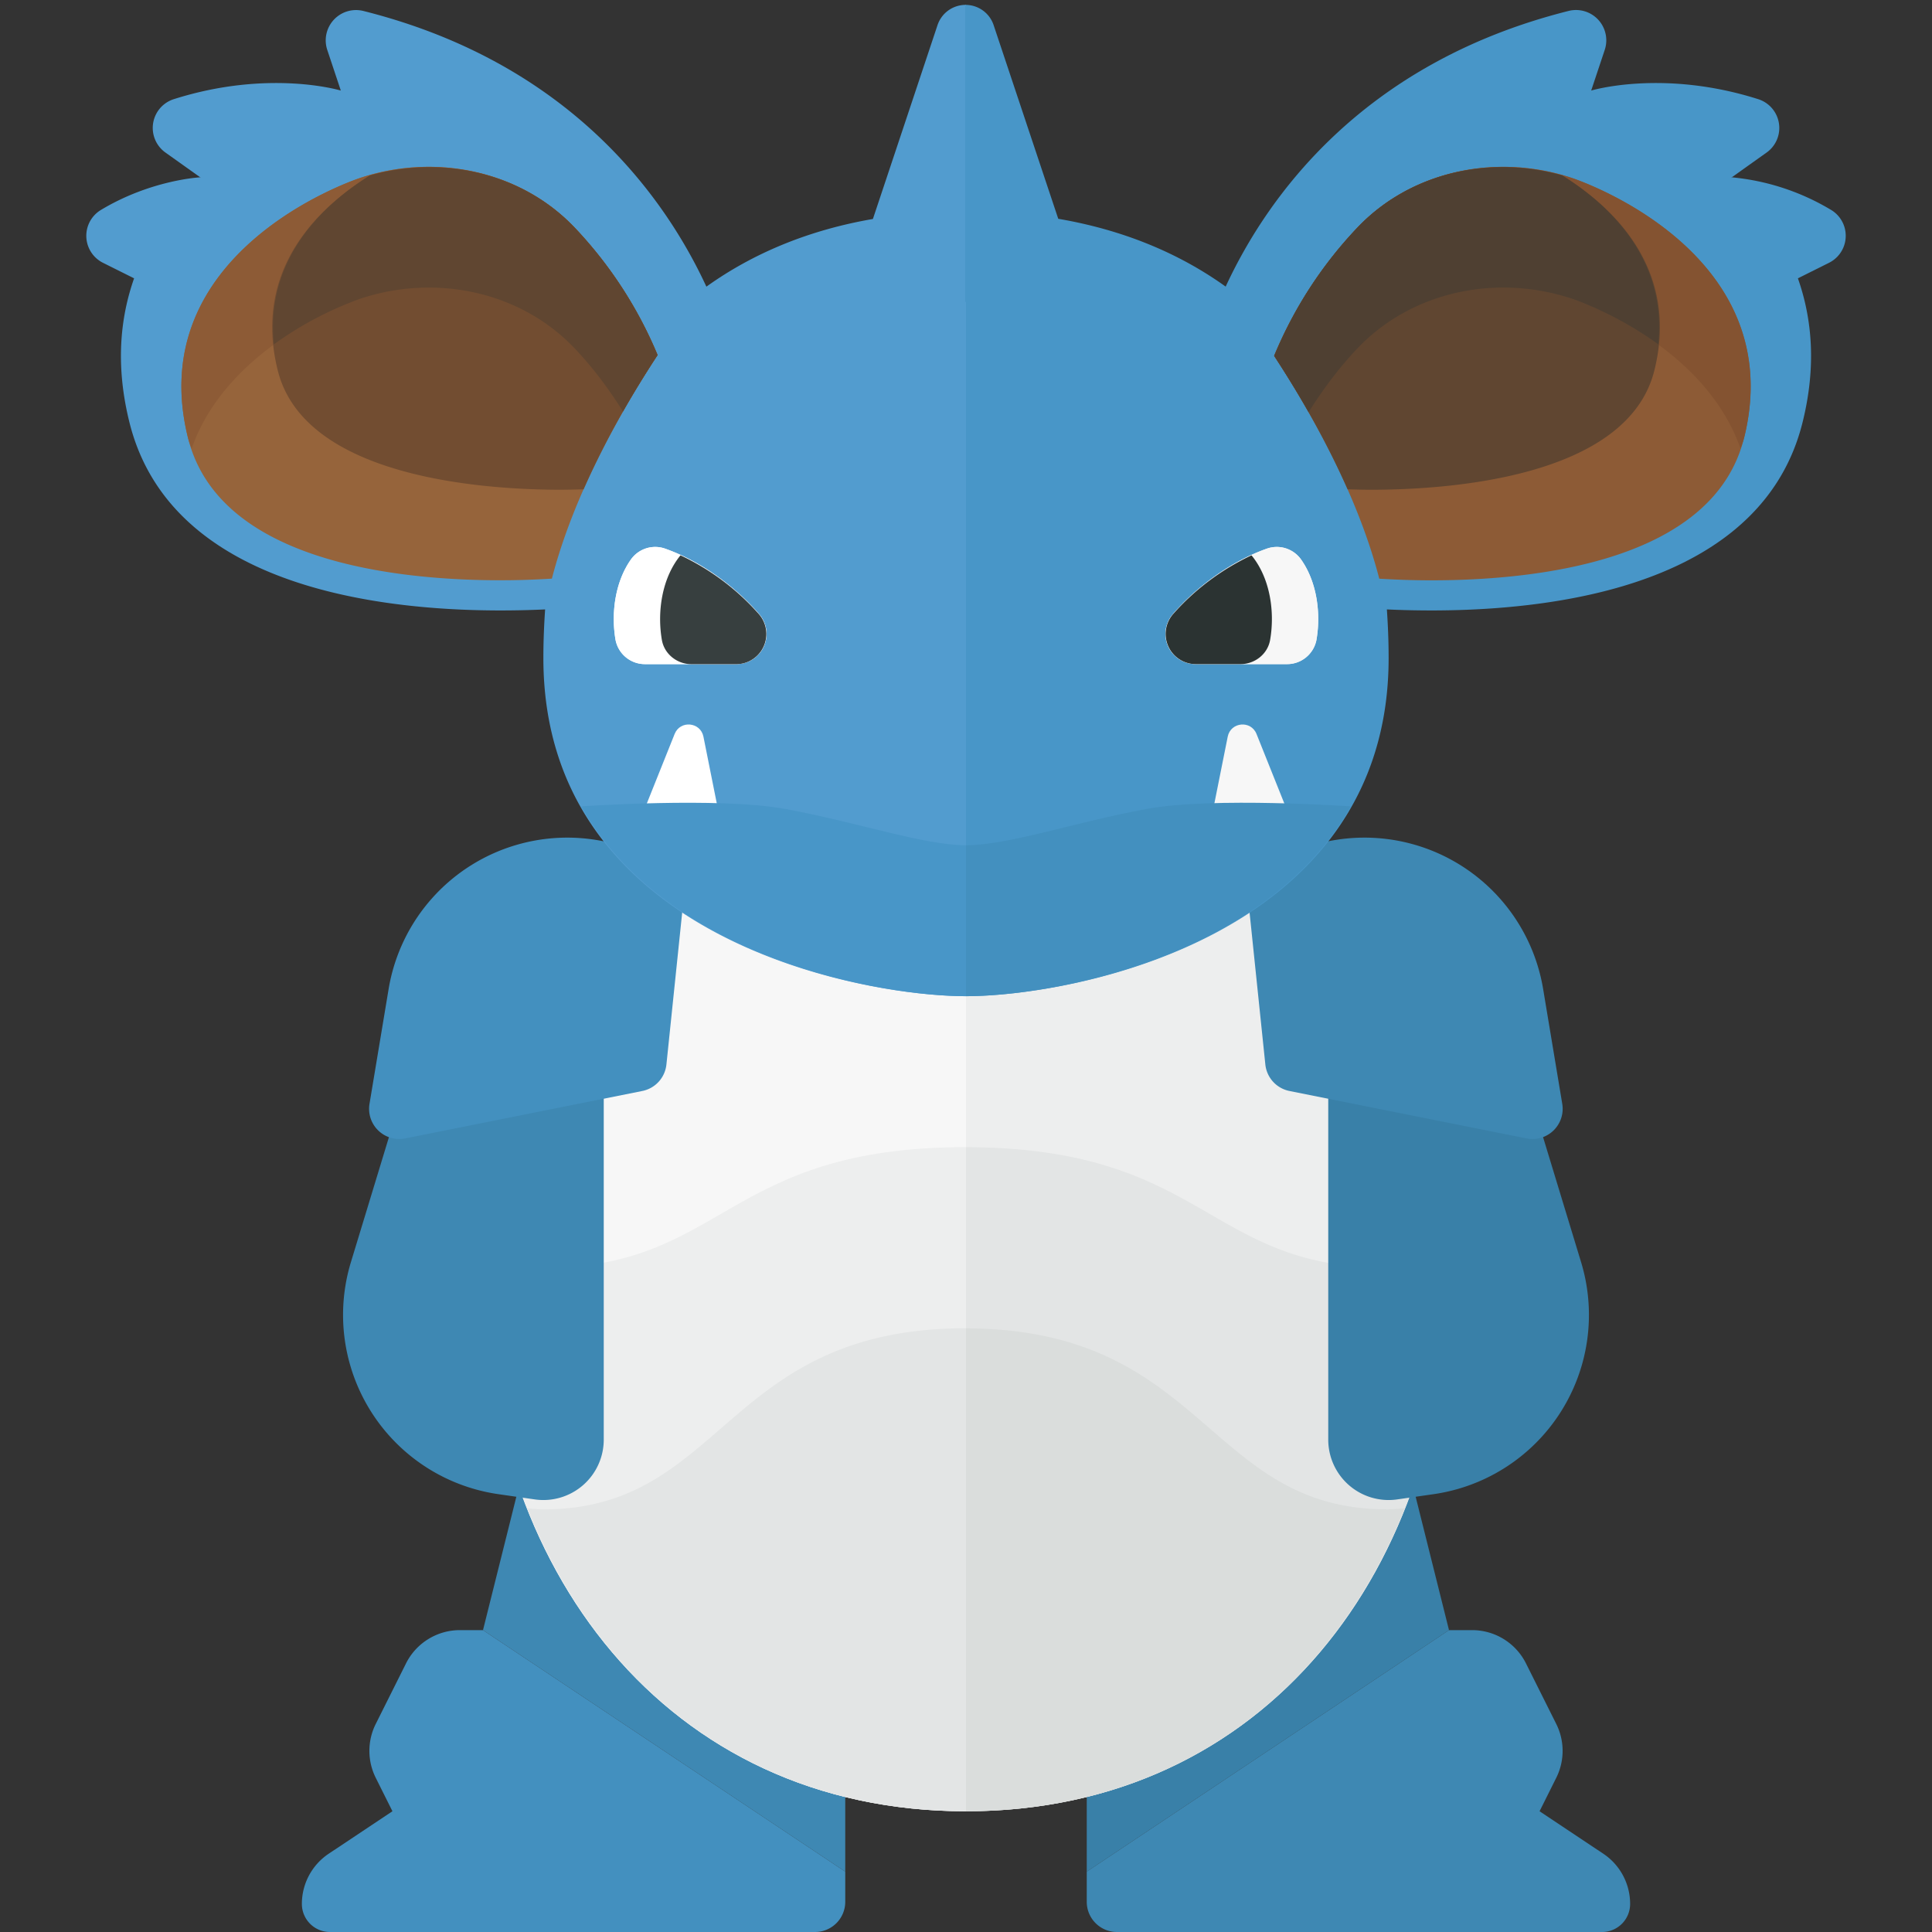 <svg xmlns="http://www.w3.org/2000/svg" width="32" height="32"><rect width="100%" height="100%" fill="#333333" stroke="none"/><path fill="#3980A8" d="M23 23l1 4-6 4v-3z"/><path fill="#3E88B3" d="M24 27l-6 4v.5a.5.5 0 00.5.5h8.035a.465.465 0 00.465-.465 1 1 0 00-.445-.832L25.5 30l.276-.553a.998.998 0 000-.894l-.5-1a.998.998 0 00-.894-.553H24zM9 23l-1 4 6 4v-3z"/><path fill="#4390BF" d="M8 27l6 4v.5a.5.5 0 01-.5.5H5.465A.465.465 0 015 31.535a1 1 0 01.445-.832L6.5 30l-.276-.553a.998.998 0 010-.894l.5-1A.998.998 0 017.618 27H8z"/><path fill="#F7F7F7" d="M16 12c-4.971 0-8 4.029-8 9s3.029 9 8 9V12z"/><path fill="#EDEEEE" d="M24 21c0-4.971-3.029-9-8-9v18c4.971 0 8-4.029 8-9zm-15.997-.083c0 .028-.003.055-.003.083 0 4.971 3.029 9 8 9V19c-4 0-4 2-7 2-.362 0-.691-.032-.997-.083z"/><path fill="#E3E5E5" d="M24 21c0-.029-.003-.056-.003-.085a5.937 5.937 0 01-1.019.085c-2.994 0-3.001-1.991-6.978-1.999V30c4.971 0 8-4.029 8-9zM8.736 24.984C9.915 27.953 12.462 30 16 30v-8c-4 0-4 3-7 3-.092 0-.176-.011-.264-.016z"/><path fill="#DADDDC" d="M23.264 24.982c-.095.007-.187.018-.286.018-2.994 0-3.001-2.987-6.978-2.999V30c3.539 0 6.086-2.047 7.264-5.018z"/><path fill="#3E88B3" d="M7 17l-1.188 3.906a3 3 0 002.442 3.842l.604.087a1 1 0 001.142-.99V18l-3-1z"/><path fill="#4390BF" d="M11.379 14.345l-1.102-.339a3 3 0 00-3.84 2.374l-.317 1.904a.5.5 0 00.591.572l3.928-.786a.5.5 0 00.399-.439l.341-3.286z"/><path fill="#3980A8" d="M25 17l1.188 3.906a3 3 0 01-2.442 3.842l-.604.087a1 1 0 01-1.142-.99V18l3-1z"/><path fill="#3E88B3" d="M20.617 14.345l1.102-.339a3 3 0 013.84 2.374l.317 1.904a.5.5 0 01-.591.572l-3.928-.786a.5.5 0 01-.399-.439l-.341-3.286z"/><path fill="#529CCF" d="M15.526.423l-1.068 3.204c-1.061.183-1.983.566-2.758 1.121C11.037 3.314 9.476 1.05 6.02.182a.502.502 0 00-.6.643l.225.675s-1.186-.36-2.768.143a.5.5 0 00-.136.884l.576.41s-.817.039-1.653.545a.5.5 0 00.042.871l.515.257c-.236.672-.308 1.461-.076 2.39.749 2.997 4.867 3.187 6.884 3.094-.018.262-.029.53-.029.806 0 4.639 5.25 5.6 7 5.6V.081a.49.49 0 00-.474.342zM3.315 2.947l.001-.01.005.004-.006.006z"/><path fill="#4896C8" d="M30.337 3.482a3.896 3.896 0 00-1.653-.545l.576-.41a.5.5 0 00-.137-.884c-1.582-.503-2.768-.143-2.768-.143l.225-.675a.502.502 0 00-.599-.644c-3.456.868-5.017 3.132-5.68 4.566-.778-.558-1.706-.941-2.773-1.123L16.46.423a.49.49 0 00-.474-.342V5H16v11.5c1.75 0 7-.961 7-5.6 0-.276-.011-.544-.029-.806 2.018.093 6.135-.097 6.884-3.094.232-.929.16-1.718-.076-2.39l.515-.257a.5.5 0 00.043-.871zm-1.658-.541l.005-.004.001.01-.006-.006z"/><path fill="#F7F7F7" d="M21.547 9.263c.267.374.334.899.257 1.339a.495.495 0 01-.491.398h-1.508a.5.5 0 01-.381-.825c.373-.434.95-.874 1.563-1.089a.493.493 0 01.56.177z"/><path fill="#F7F7F7" d="M21.547 9.263c.267.374.334.899.257 1.339a.495.495 0 01-.491.398h-1.508a.5.5 0 01-.381-.825c.373-.434.95-.874 1.563-1.089a.493.493 0 01.56.177z"/><path fill="#2B3332" d="M20.729 9.198a4.006 4.006 0 00-1.295.969.5.5 0 00.374.833h.738c.238 0 .45-.166.491-.4.081-.466.001-1.026-.308-1.402z"/><path fill="#FFF" d="M10.453 9.263c-.267.374-.334.899-.257 1.339a.495.495 0 00.491.398h1.508a.5.5 0 00.381-.825c-.373-.434-.95-.874-1.563-1.089a.493.493 0 00-.56.177z"/><path fill="#FFF" d="M10.453 9.263c-.267.374-.334.899-.257 1.339a.495.495 0 00.491.398h1.508a.5.5 0 00.381-.825c-.373-.434-.95-.874-1.563-1.089a.493.493 0 00-.56.177z"/><path fill="#373F3F" d="M11.271 9.198c-.308.376-.389.936-.308 1.403.041.234.253.4.491.4h.738a.5.5 0 00.373-.834 3.998 3.998 0 00-1.294-.969z"/><path fill="#F7F7F7" d="M21.5 13.876l-.688-1.719c-.092-.231-.428-.2-.477.044L20 13.876h1.5z"/><path fill="#FFF" d="M10.486 13.876l.688-1.719c.092-.231.428-.2.477.044l.335 1.675h-1.5z"/><path fill="#4896C8" d="M9.625 13.356C11.063 15.893 14.618 16.5 16 16.5V14c-.701 0-1.791-.38-3-.602-1.092-.201-3.375-.042-3.375-.042z"/><path fill="#4390BF" d="M22.375 13.356s-2.283-.159-3.375.041c-1.209.223-2.299.603-3 .603v2.5c1.382 0 4.937-.607 6.375-3.144z"/><path fill="#8D5B36" d="M26.039 2.949c-1.249-.416-2.66-.128-3.564.83a6.998 6.998 0 00-1.372 2.114c.604.923 1.38 2.291 1.742 3.692.253.015.534.027.863.027 1.714 0 4.666-.306 5.178-2.354.765-3.067-2.699-4.26-2.847-4.309z"/><path fill="#845331" d="M26.039 2.949c-1.249-.417-2.66-.128-3.564.83a6.998 6.998 0 00-1.372 2.114c.181.276.375.588.572.934a6.68 6.68 0 01.801-1.048c.904-.957 2.315-1.246 3.564-.83.114.038 2.185.757 2.788 2.481.019-.058.043-.112.059-.173.764-3.066-2.7-4.259-2.848-4.308z"/><path fill="#604631" d="M25.875 2.906c-1.207-.34-2.535-.044-3.4.872a6.888 6.888 0 00-1.37 2.117c.386.591.841 1.361 1.216 2.21.124.003.251.007.387.007 1.263 0 4.248-.193 4.693-1.975.414-1.661-.653-2.688-1.526-3.231z"/><path fill="#96643B" d="M10.892 5.88a7.005 7.005 0 00-1.366-2.102c-.904-.957-2.316-1.246-3.565-.829-.148.049-3.612 1.242-2.846 4.308.512 2.048 3.464 2.354 5.178 2.354.322 0 .599-.012.848-.027.364-1.407 1.146-2.781 1.751-3.704z"/><path fill="#4F4032" d="M25.875 2.906c-1.207-.34-2.535-.044-3.4.872a6.888 6.888 0 00-1.37 2.117c.18.276.374.587.57.931.216-.341.466-.693.801-1.048.904-.957 2.315-1.246 3.564-.83.063.021.738.255 1.427.755.142-1.404-.799-2.304-1.592-2.797z"/><path fill="#8D5B36" d="M10.319 6.814c.197-.346.392-.659.573-.935a7.005 7.005 0 00-1.366-2.102c-.905-.956-2.316-1.245-3.565-.828-.148.049-3.612 1.242-2.846 4.308.015.061.04.115.059.173.603-1.724 2.674-2.443 2.788-2.481 1.249-.417 2.66-.128 3.564.83.331.35.579.698.793 1.035z"/><path fill="#724D31" d="M9.666 8.105c.377-.855.836-1.631 1.225-2.223a6.903 6.903 0 00-1.365-2.103c-.865-.916-2.193-1.213-3.4-.872-.873.543-1.94 1.57-1.525 3.23.445 1.782 3.431 1.975 4.693 1.975.13-.001.252-.004.372-.007z"/><path fill="#604631" d="M10.319 6.815c.196-.345.391-.657.572-.933a6.903 6.903 0 00-1.365-2.103c-.865-.916-2.193-1.213-3.4-.872-.793.493-1.734 1.393-1.59 2.797a5.796 5.796 0 011.427-.755c1.249-.417 2.66-.128 3.564.83.33.35.577.698.792 1.036z"/></svg>